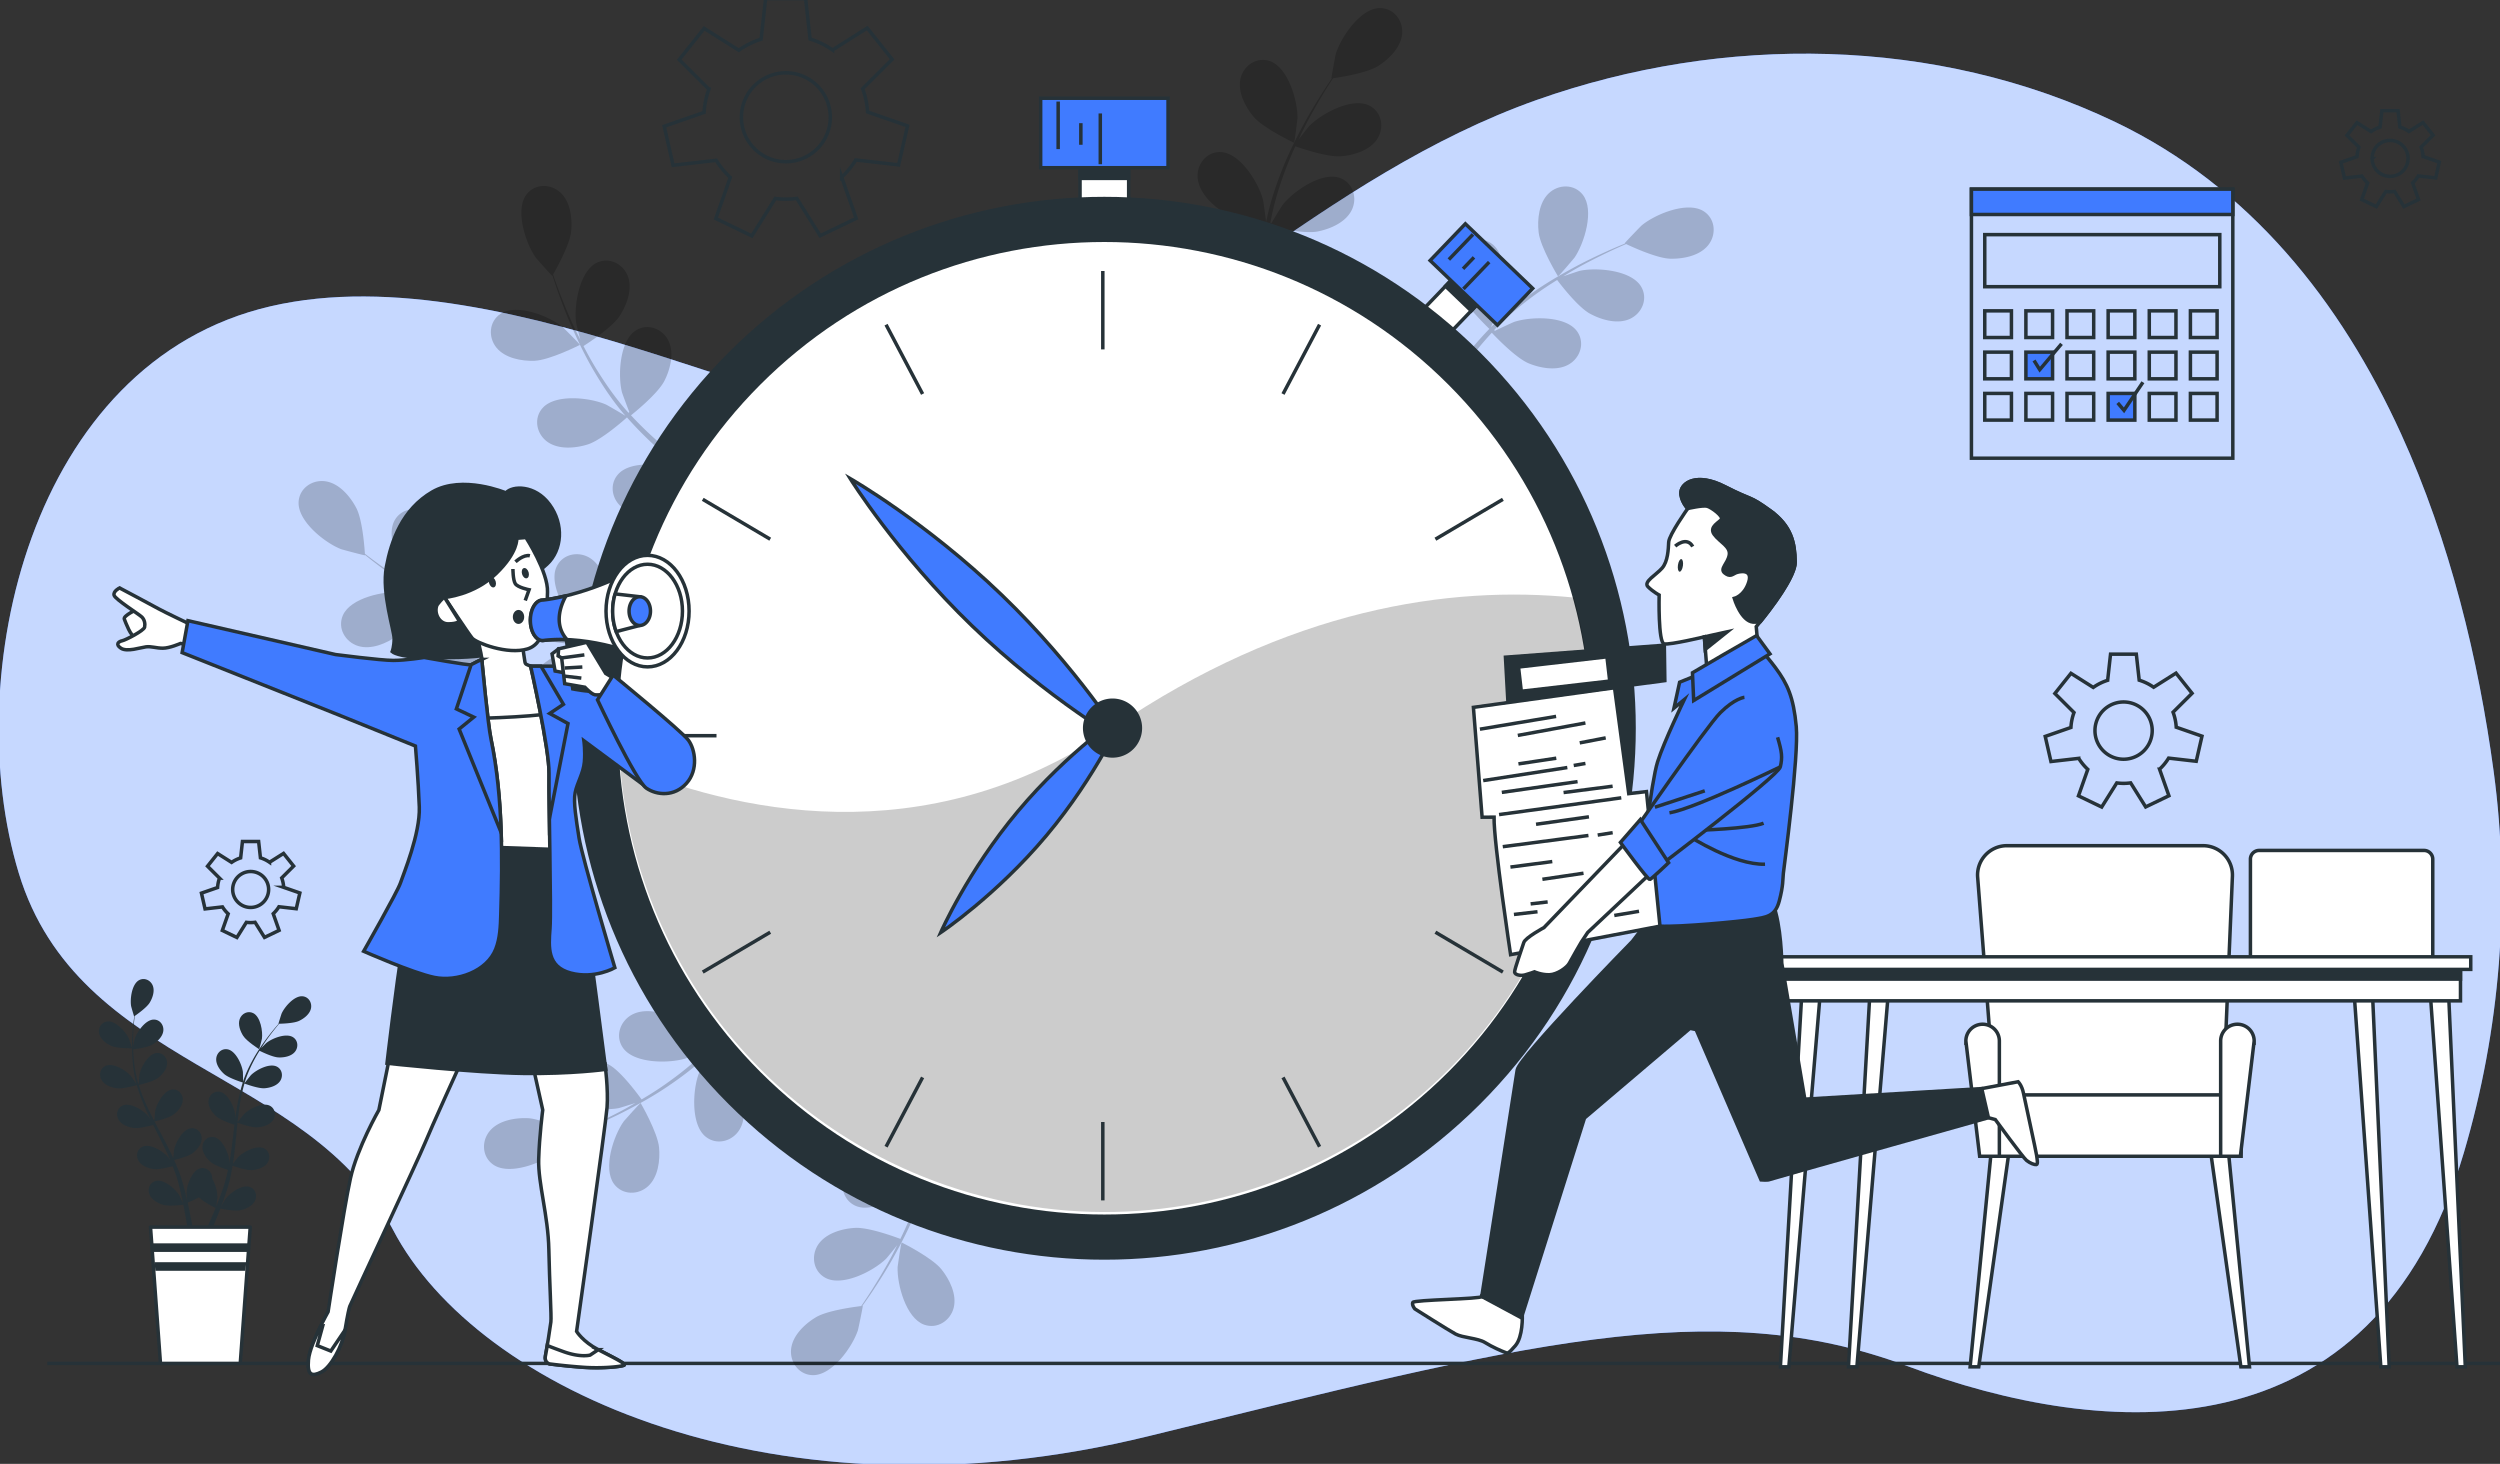 <svg xmlns="http://www.w3.org/2000/svg" fill="none" viewBox="0 0 678 397"><rect x="0" y="0" width="678" height="397" fill="#333333" stroke="none"/><g clip-path="url(#a)"><path fill="#407BFF" d="M651.141 117.593c-16.325-35.808-40.991-67.03-77.43-84.48C525.019 9.795 467.31 9.218 416.796 27.092c-28.813 10.195-54.364 27.329-79.195 44.791-22.071 15.52-47.251 39.226-74.543 44.239-36.944 6.785-124.221-48.238-189.679-33.059S-11.052 183.622 5.075 236.747s78.74 53.125 101.507 96.764 104.354 80.637 204.912 55.971c100.559-24.665 152.736-38.895 205.861-18.973s126.173 25.614 150.839-57.871c9.874-33.421 12.749-68.875 8.087-103.425-4.087-30.275-11.849-62.468-25.14-91.62"/><path fill="#fff" d="M651.141 117.593c-16.325-35.808-40.991-67.03-77.43-84.48C525.019 9.795 467.31 9.218 416.796 27.092c-28.813 10.195-54.364 27.329-79.195 44.791-22.071 15.52-47.251 39.226-74.543 44.239-36.944 6.785-124.221-48.238-189.679-33.059S-11.052 183.622 5.075 236.747s78.74 53.125 101.507 96.764 104.354 80.637 204.912 55.971c100.559-24.665 152.736-38.895 205.861-18.973s126.173 25.614 150.839-57.871c9.874-33.421 12.749-68.875 8.087-103.425-4.087-30.275-11.849-62.468-25.14-91.62" opacity=".7"/><path stroke="#263238" stroke-miterlimit="10" stroke-width=".949" d="M12.836 369.751H688.43M232.083 43.381l11.621 1.333 2.414-10.578-10.83-3.766a22.1 22.1 0 0 0-1.337-6.31l7.999-7.966-6.765-8.483-9.405 5.936a22.1 22.1 0 0 0-6.088-2.974L218.481-.379H207.63l-1.217 10.999a22.1 22.1 0 0 0-6.055 3.005l-9.39-5.926-6.765 8.483 8.044 8.012a22.2 22.2 0 0 0-1.295 6.288l-10.821 3.763 2.414 10.578 11.687-1.34a22.3 22.3 0 0 0 3.824 4.633l-3.928 11.154 9.776 4.708 6.353-10.156c.939.122 1.894.19 2.867.19 1.006 0 1.996-.072 2.967-.202l6.33 10.118 9.776-4.708-3.935-11.171a22.2 22.2 0 0 0 3.821-4.668Zm-31.007-11.58c0-6.655 5.395-12.05 12.049-12.05 6.655 0 12.05 5.395 12.05 12.05s-5.395 12.05-12.05 12.05c-6.654 0-12.049-5.395-12.049-12.05ZM588.132 205.6l7.487.859 1.556-6.815-6.979-2.426a14.3 14.3 0 0 0-.861-4.065l5.153-5.133-4.358-5.466-6.059 3.825a14.2 14.2 0 0 0-3.922-1.916l-.781-7.056h-6.99l-.784 7.087a14.2 14.2 0 0 0-3.901 1.936l-6.05-3.819-4.358 5.466 5.183 5.161a14.2 14.2 0 0 0-.834 4.052l-6.972 2.424 1.556 6.815 7.53-.863a14.4 14.4 0 0 0 2.463 2.985l-2.53 7.186 6.298 3.032 4.093-6.542c.605.078 1.221.123 1.847.123.649 0 1.285-.048 1.911-.131l4.079 6.519 6.298-3.033-2.535-7.197a14.4 14.4 0 0 0 2.46-3.008Zm-19.978-7.461a7.763 7.763 0 1 1 15.526 0 7.763 7.763 0 0 1-15.526 0Zm87.702-150.431 4.7.539.976-4.278-4.38-1.522a9 9 0 0 0-.541-2.551l3.235-3.222-2.736-3.43-3.803 2.4a9 9 0 0 0-2.462-1.202l-.49-4.43h-4.388l-.492 4.449a9 9 0 0 0-2.449 1.215l-3.797-2.396-2.736 3.43 3.253 3.24a9 9 0 0 0-.524 2.543l-4.376 1.522.976 4.277 4.726-.541a9 9 0 0 0 1.546 1.873l-1.588 4.51 3.953 1.904 2.569-4.107q.57.076 1.16.077c.407 0 .807-.03 1.2-.082l2.559 4.091 3.953-1.904-1.59-4.517a9 9 0 0 0 1.546-1.888Zm-12.54-4.684a4.874 4.874 0 1 1 9.747.001 4.874 4.874 0 0 1-9.747 0ZM75.643 245.91l4.7.539.976-4.277-4.38-1.523a9 9 0 0 0-.54-2.551l3.234-3.222-2.736-3.43-3.803 2.4a9 9 0 0 0-2.462-1.202l-.49-4.429h-4.388l-.492 4.448a9 9 0 0 0-2.449 1.215l-3.797-2.396-2.736 3.43 3.253 3.24a9 9 0 0 0-.524 2.543l-4.376 1.522.976 4.278 4.726-.542a9 9 0 0 0 1.547 1.874l-1.588 4.51 3.953 1.904 2.569-4.107q.57.075 1.159.077.61-.002 1.2-.083l2.56 4.092 3.953-1.904-1.591-4.518a9 9 0 0 0 1.546-1.888Zm-12.54-4.683a4.874 4.874 0 1 1 9.748 0 4.874 4.874 0 0 1-9.748 0Zm542.436-189.93h-70.887v72.971h70.887z"/><path fill="#407BFF" stroke="#263238" stroke-miterlimit="10" stroke-width=".949" d="M605.539 51.297h-70.887v6.873h70.887z"/><path stroke="#263238" stroke-miterlimit="10" stroke-width=".949" d="M545.501 84.302h-7.235v7.235h7.235zm11.156 0h-7.235v7.235h7.235zm11.153 0h-7.236v7.235h7.236zm11.156 0h-7.236v7.235h7.236zm11.154 0h-7.235v7.235h7.235zm11.155 0h-7.236v7.235h7.236zM545.501 95.5h-7.235v7.235h7.235z"/><path fill="#407BFF" stroke="#263238" stroke-miterlimit="10" stroke-width=".949" d="M556.657 95.5h-7.235v7.235h7.235z"/><path stroke="#263238" stroke-miterlimit="10" stroke-width=".949" d="M567.81 95.5h-7.236v7.235h7.236zm11.156 0h-7.236v7.235h7.236zm11.154 0h-7.235v7.235h7.235zm11.155 0h-7.236v7.235h7.236zm-55.774 11.197h-7.235v7.236h7.235zm11.156 0h-7.235v7.236h7.235zm11.153 0h-7.236v7.236h7.236z"/><path fill="#407BFF" stroke="#263238" stroke-miterlimit="10" stroke-width=".949" d="M578.966 106.697h-7.236v7.236h7.236z"/><path stroke="#263238" stroke-miterlimit="10" stroke-width=".949" d="M590.12 106.697h-7.235v7.236h7.235zm11.155 0h-7.236v7.236h7.236zm.732-43.067h-63.741v14.126h63.741zm-27.687 45.635 1.711 2.022 5.13-7.618m-29.536-5.909 1.554 2.488 5.908-6.995"/><path fill="#fff" stroke="#263238" stroke-miterlimit="10" stroke-width=".949" d="m534.299 370.688 6.358-64.942 4.961 1.088-8.982 63.854zm73.427 0-8.982-63.854 4.962-1.088 6.358 64.942z"/><path fill="#fff" stroke="#263238" stroke-miterlimit="10" stroke-width=".949" d="m602.243 313.584 3.19-75.939a7.96 7.96 0 0 0-7.952-8.293h-53.207c-4.639 0-8.295 3.951-7.935 8.576l5.889 75.656z"/><path fill="#fff" stroke="#263238" stroke-miterlimit="10" stroke-width=".949" d="M537.183 313.584h70.614V296.94h-70.614z"/><path fill="#fff" stroke="#263238" stroke-miterlimit="10" stroke-width=".949" d="M602.242 313.584h5.345l3.742-31.268a4.543 4.543 0 0 0-9.087 0zm-60.015 0h-5.345l-3.741-31.268a4.543 4.543 0 0 1 9.086 0zm68.087-53.578h49.45v-26.995a2.37 2.37 0 0 0-2.372-2.371h-44.706a2.37 2.37 0 0 0-2.372 2.371zM501.305 370.688l5.876-102.441h5.017l-8.609 102.441zm-18.461 0 5.875-102.441h5.027l-8.609 102.441zm162.837 0-7.322-102.441h5.007l4.583 102.441zm20.649 0-7.322-102.441h4.997l4.584 102.441z"/><path fill="#fff" stroke="#263238" stroke-miterlimit="10" stroke-width=".949" d="M482.289 271.427h184.994v-8.961H482.289z"/><path fill="#263238" stroke="#263238" stroke-miterlimit="10" stroke-width=".949" d="M482.289 265.54h184.994v-3.074H482.289z"/><path fill="#fff" stroke="#263238" stroke-miterlimit="10" stroke-width=".949" d="M479.508 262.901h190.556v-3.416H479.508z"/><g fill="#000" opacity=".2"><path d="M107.678 172.465c3.346-2.387 7.903-10.401 7.907-10.408.047-.083-6.194-1.399-6.597-1.438-4.669-.436-13.946 1.462-16.016 6.288-1.49 3.477.658 7.192 4.12 8.278 3.538 1.112 7.734-.686 10.586-2.72m49.619-78.941c.085-.043-4.394-4.584-4.709-4.838-3.653-2.94-12.438-6.474-16.827-3.59-3.161 2.077-3.419 6.36-1.13 9.177 2.338 2.878 6.831 3.694 10.33 3.57 4.109-.145 12.33-4.316 12.336-4.32"/><path d="M142.772 52.767c-3.164 4.192-.212 13.188 2.483 17.025.234.331 4.472 5.098 4.521 5.015l.056-.096a153 153 0 0 0 1.543 4.596c1.103 3.04 2.378 6.466 4.018 10.1 1.628 3.637 3.499 7.543 5.842 11.478 2.342 3.947 5.008 7.98 8.292 11.78.037.044.082.084.119.126-1.306-.813-5.033-2.964-5.338-3.097-4.299-1.871-13.705-2.96-17.176.98-2.5 2.839-1.619 7.038 1.333 9.151 3.014 2.157 7.562 1.758 10.906.715 3.77-1.175 10.155-6.882 10.663-7.338 3.16 3.591 6.696 7.017 10.464 10.29a198 198 0 0 0 6.634 5.488c-1.151-.667-2.186-1.254-2.339-1.32-4.299-1.871-13.706-2.96-17.177.98-2.5 2.838-1.618 7.038 1.333 9.151 3.014 2.157 7.563 1.758 10.906.715 3.392-1.058 8.934-5.813 10.383-7.091.873.679 1.736 1.368 2.612 2.044 4.197 3.247 8.401 6.469 12.426 9.755 1.42 1.158 2.774 2.35 4.135 3.538-1.024-.591-1.891-1.081-2.03-1.141-4.3-1.871-13.706-2.96-17.177.979-2.501 2.839-1.618 7.039 1.334 9.151 3.013 2.158 7.563 1.758 10.906.716 3.237-1.01 8.392-5.354 10.121-6.864 1.356 1.259 2.716 2.516 3.974 3.797.839.894 1.709 1.696 2.501 2.64l2.389 2.729c1.456 1.79 2.968 3.629 4.343 5.411.967 1.232 1.865 2.424 2.772 3.622-1.398-1.169-4.186-3.399-4.44-3.558-2.636-1.662-7.548-3.314-11.732-3.253a7.3 7.3 0 0 0-1.224-.632c-3.37-1.346-7.383.176-8.425 3.812-1.447 5.047 4.541 12.383 8.435 14.994.23.154 2.909 1.547 4.614 2.399-1.079-.349-2.122-.699-3.235-1.042-2.199-.696-4.414-1.326-6.795-2.013l-3.517-.881c-1.168-.32-2.443-.509-3.676-.773-2.869-.547-5.803-.963-8.77-1.317.604-1.927 2.655-8.8 2.25-12.295-.402-3.478-1.881-7.798-5.075-9.679-3.127-1.842-7.324-.947-8.905 2.49-2.195 4.77 2.613 12.928 6.067 16.099.215.198 2.948 2.195 4.472 3.262-1.786-.198-3.566-.406-5.377-.548-5.23-.412-10.535-.666-15.829-.942-1.621-.084-3.235-.187-4.852-.284.223-.683 2.835-8.8 2.383-12.714-.403-3.478-1.882-7.799-5.075-9.68-3.128-1.841-7.324-.946-8.905 2.491-2.194 4.77 2.614 12.929 6.067 16.1.261.239 4.198 3.107 5.235 3.787-3.56-.215-7.105-.462-10.59-.848-4.811-.526-9.501-1.307-13.989-2.4.105-.318 2.87-8.777 2.407-12.786-.401-3.479-1.881-7.799-5.074-9.679-3.127-1.843-7.325-.946-8.905 2.49-2.196 4.771 2.613 12.927 6.066 16.099.227.208 3.227 2.398 4.676 3.404l-.125.272c-4.794-1.23-9.283-3.024-13.403-4.911-2.387-1.088-4.609-2.261-6.745-3.452.678-1.522 3.693-8.516 3.674-12.17-.017-3.502-1.014-7.959-3.981-10.178-2.906-2.174-7.177-1.745-9.125 1.498-2.705 4.5 1.178 13.136 4.262 16.668.168.191 2.089 1.955 3.506 3.22-.955-.552-1.951-1.104-2.857-1.651-3.403-2.046-6.393-4.129-9.027-5.995a158 158 0 0 1-4.044-3.021c-.115-1.842-.674-9.254-2.344-12.43-1.629-3.099-4.567-6.596-8.223-7.198-3.581-.59-7.173 1.758-7.409 5.533-.326 5.241 7.099 11.117 11.464 12.83.377.148 6.542 1.785 6.537 1.689l-.007-.111c1.165.936 2.426 1.926 3.823 2.981 2.598 1.928 5.551 4.081 8.924 6.209 3.364 2.135 7.079 4.359 11.203 6.35 4.132 2 8.58 3.894 13.415 5.252.055.015.114.023.168.039-1.537.042-5.833.304-6.16.362-4.618.811-13.064 5.092-13.786 10.293-.52 3.747 2.533 6.763 6.16 6.898 3.704.135 7.278-2.707 9.491-5.42 2.496-3.061 4.674-11.343 4.845-12.003 4.617 1.252 9.457 2.16 14.404 2.809 2.829.375 5.689.665 8.561.919-1.328.078-2.515.16-2.68.188-4.618.812-13.064 5.094-13.786 10.293-.52 3.748 2.533 6.764 6.16 6.897 3.704.138 7.278-2.705 9.491-5.419 2.246-2.754 4.244-9.778 4.748-11.643 1.103.085 2.203.184 3.306.265 5.293.392 10.576.761 15.746 1.281 1.824.182 3.61.429 5.401.67-1.18.072-2.173.142-2.323.168-4.618.811-13.064 5.091-13.786 10.293-.52 3.747 2.533 6.763 6.16 6.896 3.704.137 7.278-2.705 9.491-5.419 2.143-2.628 4.046-9.094 4.656-11.308 1.825.301 3.654.599 5.409.974 1.193.283 2.361.471 3.543.822l3.499.959c2.201.69 4.477 1.388 6.608 2.117 1.485.494 2.892.994 4.31 1.492-1.812-.203-5.367-.524-5.667-.518-4.687.102-13.685 3.054-15.186 8.086-1.081 3.625 1.479 7.069 5.044 7.749 3.641.697 7.603-1.572 10.203-3.919 2.86-2.585 6.17-10.118 6.577-11.062a280 280 0 0 1 6.747 2.486 321 321 0 0 1 17.526 7.303l1.828-3.053-.281-.122a325 325 0 0 0-17.992-7.046 297 297 0 0 0-7.568-2.588c.106-.651.686-4.362.791-7.893 3.877-.812 10.337-4.971 11.167-5.513a284 284 0 0 1 4.256 5.795 320 320 0 0 1 10.589 15.759l2.007-3.351a324 324 0 0 0-10.085-14.245 283 283 0 0 0-4.884-6.334c.685-.741 6.244-6.832 7.449-10.5 1.092-3.327 1.558-7.87-.553-10.916-2.068-2.982-6.254-3.927-9.13-1.468-3.991 3.411-3.044 12.833-1.236 17.159.107.255 1.572 2.895 2.525 4.546-.707-.885-1.384-1.752-2.123-2.653-1.45-1.794-2.95-3.542-4.556-5.428l-2.448-2.676c-.798-.91-1.757-1.772-2.64-2.671-2.091-2.04-4.309-4.006-6.588-5.938 1.568-1.273 7.07-5.875 8.66-9.013 1.584-3.123 2.734-7.542 1.108-10.873-1.593-3.261-5.587-4.83-8.802-2.835-4.462 2.768-4.952 12.224-3.821 16.775.07.284 1.248 3.458 1.929 5.188-1.378-1.151-2.748-2.305-4.182-3.423-4.134-3.228-8.42-6.367-12.682-9.518-1.307-.963-2.596-1.941-3.891-2.914.563-.447 7.221-5.775 9.002-9.289 1.584-3.123 2.733-7.542 1.107-10.874-1.593-3.26-5.586-4.829-8.801-2.835-4.462 2.768-4.953 12.225-3.822 16.775.086.342 1.788 4.907 2.277 6.047-2.851-2.143-5.672-4.306-8.365-6.55-3.723-3.093-7.203-6.331-10.344-9.719.263-.208 7.237-5.738 9.062-9.337 1.584-3.124 2.733-7.543 1.107-10.873-1.592-3.262-5.587-4.83-8.802-2.836-4.462 2.768-4.952 12.224-3.821 16.774.074.299 1.367 3.777 2.021 5.417l-.255.158c-3.321-3.67-6.075-7.643-8.469-11.488-1.392-2.225-2.597-4.43-3.722-6.6 1.404-.897 7.778-5.067 9.778-8.124 1.918-2.931 3.545-7.197 2.295-10.686-1.225-3.417-5.023-5.414-8.437-3.785-4.739 2.26-6.264 11.607-5.641 16.253.034.254.663 2.784 1.148 4.62-.493-.987-1.019-1.997-1.473-2.953-1.71-3.583-3.055-6.97-4.222-9.98a155 155 0 0 1-1.706-4.75c.919-1.6 4.541-8.09 4.902-11.66.351-3.485-.17-8.02-2.888-10.541-2.66-2.473-6.952-2.494-9.23.524"/></g><g fill="#000" opacity=".2"><path d="M339.968 31.653c2.641 3.15 10.986 7.068 10.993 7.07.086.041.911-6.284.918-6.689.071-4.688-2.546-13.789-7.519-15.475-3.582-1.215-7.119 1.217-7.932 4.753-.83 3.613 1.289 7.657 3.54 10.34m82.575 43.307c.049.081 4.227-4.739 4.456-5.073 2.645-3.87 5.482-12.905 2.265-17.055-2.318-2.99-6.608-2.912-9.237-.41-2.686 2.554-3.149 7.097-2.753 10.576.465 4.086 5.265 11.956 5.269 11.962"/><path d="M462.04 57.295c-4.424-2.827-13.164.818-16.779 3.805-.312.259-4.734 4.856-4.646 4.898l.099.048a154 154 0 0 0-4.461 1.898c-2.945 1.338-6.261 2.877-9.757 4.794-3.497 1.907-7.244 4.077-10.985 6.72-3.753 2.644-7.565 5.616-11.098 9.187-.039.04-.076.087-.116.128.708-1.365 2.562-5.249 2.671-5.563 1.53-4.432 1.881-13.895-2.317-17.047-3.026-2.271-7.144-1.064-9.019 2.043-1.916 3.173-1.163 7.677.138 10.929 1.467 3.666 7.654 9.587 8.148 10.057-3.332 3.43-6.473 7.223-9.441 11.236-1.699 2.291-3.339 4.654-4.954 7.042.575-1.2 1.08-2.277 1.134-2.436 1.53-4.432 1.88-13.895-2.318-17.047-3.025-2.271-7.143-1.064-9.019 2.043-1.915 3.173-1.162 7.677.139 10.929 1.319 3.299 6.493 8.452 7.88 9.798-.61.923-1.228 1.837-1.834 2.762-2.91 4.438-5.794 8.881-8.756 13.15-1.042 1.505-2.126 2.949-3.203 4.398.509-1.067.929-1.97.979-2.113 1.53-4.432 1.881-13.895-2.319-17.048-3.024-2.272-7.142-1.064-9.019 2.045-1.915 3.172-1.162 7.676.139 10.927 1.259 3.149 5.991 7.948 7.633 9.555-1.149 1.45-2.297 2.905-3.475 4.259-.827.906-1.558 1.836-2.437 2.7l-2.534 2.595c-1.672 1.59-3.386 3.242-5.056 4.752-1.152 1.06-2.271 2.048-3.394 3.046 1.056-1.485 3.061-4.438 3.201-4.704 1.45-2.757 2.714-7.784 2.327-11.95a7.3 7.3 0 0 0 .534-1.27c1.079-3.464-.751-7.346-4.458-8.101-5.145-1.049-11.99 5.494-14.29 9.58-.135.241-1.315 3.021-2.03 4.787.263-1.102.531-2.168.787-3.307.522-2.246.978-4.503 1.477-6.93l.604-3.576c.228-1.19.316-2.475.483-3.724.321-2.904.507-5.862.629-8.846 1.968.452 8.98 1.96 12.433 1.283 3.436-.672 7.627-2.484 9.253-5.815 1.592-3.261.372-7.375-3.178-8.683-4.926-1.816-12.684 3.614-15.576 7.306-.18.229-1.958 3.111-2.904 4.713.059-1.795.126-3.586.127-5.403.002-5.246-.159-10.556-.296-15.854-.043-1.623-.065-3.24-.095-4.86.698.169 8.995 2.14 12.862 1.383 3.437-.673 7.628-2.484 9.254-5.815 1.592-3.262.371-7.376-3.178-8.684-4.927-1.816-12.685 3.615-15.576 7.304-.218.278-2.769 4.428-3.367 5.515-.064-3.566-.094-7.12.019-10.625.149-4.836.561-9.574 1.301-14.133.326.078 8.975 2.175 12.936 1.4 3.437-.672 7.628-2.483 9.253-5.815 1.592-3.261.372-7.375-3.178-8.684-4.928-1.815-12.685 3.616-15.576 7.305-.191.243-2.14 3.404-3.029 4.928l-.281-.103c.851-4.876 2.29-9.491 3.849-13.746.899-2.466 1.895-4.772 2.916-6.995 1.571.556 8.778 3.016 12.42 2.713 3.49-.292 7.855-1.632 9.836-4.764 1.94-3.067 1.18-7.29-2.205-8.98-4.698-2.345-13.005 2.2-16.285 5.55-.178.183-1.786 2.236-2.937 3.747.476-.995.948-2.032 1.423-2.977 1.773-3.551 3.616-6.695 5.272-9.466a152 152 0 0 1 2.697-4.268c1.826-.26 9.171-1.395 12.208-3.308 2.963-1.866 6.219-5.067 6.534-8.76.309-3.616-2.312-7.013-6.095-6.954-5.25.083-10.528 7.945-11.895 12.43-.118.388-1.269 6.662-1.174 6.65l.11-.016a155 155 0 0 0-2.674 4.045c-1.719 2.74-3.635 5.853-5.494 9.38-1.865 3.521-3.793 7.398-5.454 11.665-1.672 4.276-3.213 8.858-4.189 13.786-.011.055-.015.114-.026.17-.162-1.529-.758-5.791-.841-6.114-1.169-4.54-6.097-12.627-11.337-12.94-3.777-.225-6.545 3.053-6.395 6.68.153 3.704 3.266 7.045 6.144 9.04 3.247 2.25 11.674 3.774 12.344 3.893-.887 4.7-1.414 9.597-1.676 14.58-.153 2.849-.218 5.724-.248 8.607-.183-1.318-.355-2.496-.397-2.658-1.17-4.541-6.098-12.627-11.339-12.94-3.776-.225-6.544 3.053-6.395 6.68.153 3.704 3.266 7.044 6.145 9.039 2.921 2.023 10.079 3.468 11.979 3.825.001 1.106-.012 2.21-.007 3.316.023 5.307.067 10.603-.047 15.799-.04 1.831-.146 3.632-.246 5.435-.163-1.17-.311-2.155-.349-2.303-1.169-4.54-6.096-12.627-11.338-12.94-3.775-.226-6.545 3.054-6.395 6.681.154 3.703 3.266 7.044 6.145 9.038 2.787 1.931 9.382 3.324 11.637 3.758-.158 1.844-.313 3.69-.549 5.469-.189 1.212-.287 2.391-.544 3.597q-.343 1.799-.682 3.562c-.517 2.248-1.036 4.572-1.594 6.753-.377 1.519-.765 2.96-1.151 4.414.06-1.823.104-5.391.074-5.69-.467-4.665-4.113-13.405-9.247-14.508-3.698-.794-6.932 2.026-7.332 5.634-.41 3.684 2.161 7.457 4.703 9.865 2.801 2.651 10.569 5.361 11.543 5.694a284 284 0 0 1-1.952 6.921 319 319 0 0 1-5.912 18.042l3.187 1.584.099-.29a324 324 0 0 0 5.618-18.486 291 291 0 0 0 1.99-7.747c.657.055 4.402.343 7.932.172 1.111 3.803 5.762 9.918 6.367 10.702a282 282 0 0 1-5.445 4.696c-6 5.05-11.192 9.034-14.885 11.787l3.498 1.739a323 323 0 0 0 13.414-11.166 285 285 0 0 0 5.933-5.364c.792.625 7.299 5.692 11.05 6.606 3.403.829 7.967.94 10.839-1.403 2.811-2.295 3.426-6.541.751-9.216-3.712-3.712-13.032-2.032-17.204.107-.246.126-2.764 1.794-4.335 2.873.828-.774 1.639-1.516 2.48-2.325 1.676-1.585 3.301-3.217 5.055-4.965q1.226-1.31 2.477-2.65c.846-.866 1.629-1.889 2.457-2.84 1.87-2.243 3.657-4.608 5.404-7.031 1.392 1.463 6.409 6.589 9.662 7.93 3.236 1.334 7.732 2.136 10.925.255 3.127-1.843 4.379-5.947 2.14-8.996-3.108-4.232-12.574-3.983-17.022-2.5-.277.092-3.35 1.515-5.023 2.329 1.039-1.465 2.085-2.92 3.086-4.436 2.897-4.374 5.691-8.892 8.5-13.387.859-1.377 1.732-2.739 2.601-4.106.489.526 6.322 6.747 9.964 8.249 3.236 1.336 7.732 2.136 10.926.255 3.127-1.842 4.378-5.947 2.14-8.996-3.108-4.232-12.575-3.983-17.022-2.501-.335.112-4.753 2.165-5.851 2.743 1.915-3.009 3.85-5.991 5.877-8.851 2.793-3.952 5.75-7.676 8.883-11.071.227.246 6.285 6.766 10.016 8.305 3.237 1.334 7.732 2.136 10.926.254 3.127-1.842 4.378-5.946 2.14-8.996-3.108-4.233-12.574-3.983-17.022-2.5-.293.097-3.658 1.658-5.243 2.438-.097-.134-.079-.11-.177-.242 3.399-3.596 7.144-6.652 10.791-9.34 2.11-1.56 4.213-2.934 6.29-4.225 1.003 1.33 5.658 7.358 8.862 9.114 3.072 1.682 7.451 2.972 10.832 1.454 3.311-1.487 5.005-5.431 3.115-8.707-2.624-4.548-12.06-5.339-16.644-4.354-.249.054-2.724.878-4.517 1.505.947-.569 1.913-1.172 2.829-1.699 3.439-1.984 6.71-3.59 9.62-4.988a153 153 0 0 1 4.604-2.07c1.666.79 8.419 3.895 12.007 3.976 3.501.078 7.983-.796 10.284-3.702 2.251-2.85 1.938-7.13-1.25-9.166"/></g><g fill="#000" opacity=".2"><path d="M255.333 344.25c-2.571-3.209-10.827-7.31-10.834-7.313-.086-.042-1.05 6.263-1.066 6.668-.175 4.685 2.239 13.842 7.173 15.638 3.555 1.294 7.145-1.058 8.036-4.577.909-3.593-1.12-7.683-3.309-10.416m-81.597-45.126c-.047-.083-4.33 4.643-4.566 4.973-2.732 3.81-5.768 12.78-2.643 17.001 2.25 3.039 6.542 3.057 9.225.614 2.742-2.495 3.305-7.026 2.988-10.513-.375-4.095-5-12.07-5.004-12.075"/><path d="M133.857 315.907c4.361 2.923 13.179-.527 16.859-3.433.317-.251 4.84-4.75 4.753-4.793l-.099-.051a154 154 0 0 0 4.503-1.798c2.974-1.272 6.323-2.736 9.861-4.577 3.539-1.829 7.334-3.916 11.131-6.474 3.811-2.56 7.688-5.447 11.299-8.939.041-.039.079-.086.119-.125-.738 1.349-2.678 5.19-2.793 5.502-1.628 4.398-2.189 13.85 1.939 17.095 2.974 2.338 7.117 1.222 9.061-1.843 1.985-3.13 1.332-7.649.105-10.928-1.385-3.698-7.44-9.756-7.924-10.236 3.408-3.356 6.632-7.078 9.689-11.023a199 199 0 0 0 5.109-6.931c-.602 1.187-1.13 2.253-1.188 2.41-1.628 4.398-2.189 13.85 1.939 17.095 2.974 2.338 7.118 1.222 9.062-1.842 1.985-3.13 1.333-7.649.104-10.929-1.246-3.328-6.304-8.595-7.661-9.971.63-.909 1.269-1.81 1.895-2.722 3.007-4.372 5.989-8.749 9.045-12.952 1.075-1.482 2.19-2.901 3.3-4.326-.532 1.055-.973 1.948-1.025 2.091-1.628 4.397-2.189 13.85 1.939 17.095 2.973 2.339 7.117 1.223 9.061-1.843 1.985-3.13 1.332-7.649.105-10.929-1.189-3.175-5.815-8.079-7.42-9.722 1.181-1.424 2.36-2.852 3.569-4.18.846-.887 1.598-1.8 2.497-2.644l2.591-2.539c1.706-1.553 3.457-3.166 5.159-4.639 1.177-1.034 2.316-1.997 3.462-2.97-1.088 1.462-3.159 4.37-3.304 4.632-1.512 2.725-2.886 7.721-2.592 11.896q-.34.602-.562 1.257c-1.156 3.44.588 7.362 4.276 8.199 5.12 1.162 12.11-5.228 14.5-9.261.141-.238 1.381-2.991 2.136-4.741-.287 1.096-.579 2.157-.859 3.288-.573 2.234-1.078 4.481-1.63 6.896l-.683 3.562c-.255 1.184-.371 2.468-.566 3.713-.386 2.895-.638 5.848-.825 8.83-1.958-.496-8.935-2.158-12.402-1.56-3.45.596-7.68 2.315-9.38 5.609-1.664 3.225-.535 7.365 2.984 8.751 4.886 1.925 12.762-3.333 15.735-6.958.186-.226 2.026-3.067 3.007-4.648-.099 1.794-.206 3.582-.247 5.399-.118 5.244-.075 10.557-.056 15.857.008 1.624-.005 3.241-.011 4.861-.694-.184-8.946-2.339-12.828-1.669-3.451.596-7.681 2.315-9.381 5.609-1.664 3.225-.535 7.365 2.985 8.752 4.886 1.925 12.762-3.333 15.735-6.957.224-.274 2.867-4.366 3.488-5.439-.016 3.566-.064 7.121-.254 10.622-.256 4.832-.773 9.559-1.615 14.101-.323-.086-8.924-2.374-12.901-1.688-3.45.596-7.681 2.314-9.38 5.609-1.664 3.225-.535 7.365 2.984 8.752 4.886 1.925 12.762-3.332 15.735-6.957.195-.238 2.214-3.356 3.138-4.859l.278.11c-.959 4.856-2.5 9.438-4.153 13.657-.954 2.445-2 4.729-3.07 6.928-1.558-.591-8.709-3.209-12.356-2.987-3.496.213-7.89 1.456-9.941 4.544-2.007 3.023-1.34 7.263 2.007 9.026 4.644 2.45 13.05-1.911 16.403-5.187.182-.178 1.836-2.195 3.02-3.681-.498.985-.993 2.01-1.489 2.945-1.851 3.512-3.764 6.614-5.48 9.348a154 154 0 0 1-2.791 4.206c-1.832.219-9.201 1.191-12.279 3.036-3.003 1.8-6.33 4.928-6.728 8.613-.389 3.609 2.158 7.063 5.94 7.088 5.251.033 10.702-7.71 12.169-12.164.126-.385 1.416-6.632 1.32-6.622l-.11.013c.87-1.215 1.788-2.529 2.764-3.984 1.778-2.702 3.764-5.771 5.7-9.256 1.943-3.478 3.957-7.312 5.713-11.541 1.766-4.237 3.408-8.784 4.493-13.688.012-.056.018-.115.03-.17.127 1.533.629 5.807.705 6.131 1.068 4.565 5.815 12.759 11.048 13.189 3.77.309 6.611-2.908 6.542-6.537-.071-3.705-3.109-7.114-5.942-9.172-3.195-2.322-11.587-4.033-12.255-4.166.99-4.68 1.627-9.562 1.999-14.539.216-2.845.345-5.718.438-8.599.154 1.322.301 2.503.338 2.666 1.068 4.566 5.816 12.759 11.048 13.188 3.771.31 6.61-2.907 6.541-6.536-.07-3.707-3.109-7.115-5.943-9.174-2.875-2.088-9.999-3.691-11.89-4.089.024-1.106.061-2.21.081-3.316.094-5.306.167-10.601.398-15.792.081-1.83.227-3.629.366-5.43.138 1.175.263 2.162.298 2.31 1.068 4.565 5.814 12.759 11.048 13.189 3.77.309 6.611-2.908 6.541-6.537-.071-3.705-3.108-7.114-5.942-9.172-2.744-1.993-9.307-3.531-11.551-4.016.199-1.838.395-3.682.671-5.455.215-1.206.339-2.384.623-3.583l.761-3.546c.566-2.237 1.136-4.548 1.744-6.716.411-1.511.83-2.942 1.249-4.386-.102 1.82-.224 5.387-.2 5.687.363 4.674 3.814 13.492 8.922 14.71 3.68.877 6.974-1.872 7.455-5.47.492-3.674-1.995-7.504-4.483-9.968-2.741-2.711-10.448-5.594-11.413-5.948a281 281 0 0 1 2.106-6.876 321 321 0 0 1 6.31-17.907l-3.151-1.654-.106.288a325 325 0 0 0-6.028 18.358 298 298 0 0 0-2.161 7.701c-.656-.069-4.393-.441-7.926-.348-1.027-3.826-5.54-10.043-6.129-10.84a280 280 0 0 1 5.549-4.575 320 320 0 0 1 15.141-11.454l-3.457-1.816a323 323 0 0 0-13.658 10.865 286 286 0 0 0-6.051 5.232c-.778-.642-7.171-5.852-10.901-6.85-3.383-.904-7.944-1.117-10.867 1.162-2.862 2.231-3.571 6.464-.956 9.197 3.629 3.794 12.983 2.321 17.202.274.248-.121 2.802-1.732 4.397-2.775-.844.755-1.672 1.479-2.531 2.268-1.71 1.547-3.371 3.143-5.164 4.852l-2.535 2.594c-.865.847-1.671 1.853-2.519 2.785-1.919 2.202-3.759 4.526-5.559 6.91-1.359-1.494-6.262-6.73-9.483-8.142-3.207-1.406-7.684-2.307-10.918-.497-3.167 1.772-4.51 5.848-2.338 8.947 3.013 4.3 12.483 4.26 16.962 2.877.279-.086 3.382-1.44 5.073-2.217-1.071 1.441-2.148 2.873-3.184 4.367-2.992 4.308-5.887 8.763-8.794 13.195-.89 1.358-1.793 2.7-2.692 4.047-.477-.536-6.17-6.886-9.778-8.468-3.207-1.407-7.684-2.307-10.919-.497-3.166 1.772-4.509 5.848-2.338 8.946 3.013 4.3 12.482 4.261 16.962 2.877.338-.104 4.799-2.06 5.91-2.612-1.981 2.966-3.981 5.904-6.071 8.72-2.879 3.889-5.919 7.546-9.125 10.87-.222-.251-6.134-6.904-9.83-8.524-3.207-1.407-7.683-2.308-10.918-.498-3.167 1.773-4.509 5.849-2.338 8.946 3.013 4.301 12.482 4.261 16.962 2.878.294-.09 3.694-1.577 5.295-2.321l.172.246c-3.478 3.52-7.29 6.492-10.996 9.098-2.144 1.514-4.277 2.84-6.383 4.085-.974-1.352-5.493-7.482-8.657-9.309-3.034-1.75-7.384-3.137-10.797-1.693-3.343 1.413-5.125 5.318-3.307 8.636 2.523 4.605 11.939 5.605 16.544 4.722.25-.048 2.742-.818 4.549-1.404-.959.547-1.937 1.129-2.866 1.636-3.483 1.907-6.789 3.439-9.728 4.773a154 154 0 0 1-4.648 1.969c-1.648-.828-8.331-4.082-11.916-4.242-3.498-.155-7.998.619-10.363 3.473-2.317 2.788-2.099 7.075 1.042 9.181"/></g><path fill="#263238" d="M30.244 283.67c1.618.707 5.577.618 5.581.618.04-.001-.851-2.592-.926-2.749-.868-1.816-3.615-4.817-5.85-4.515-1.61.217-2.506 1.829-2.142 3.345.37 1.549 1.959 2.699 3.337 3.301"/><path fill="#263238" d="M31.61 295.138c1.68.244 5.212-.78 5.493-.863.558 1.978 1.291 3.963 2.143 5.929a85 85 0 0 0 1.55 3.359 27 27 0 0 0-.66-.946c-1.319-1.524-4.76-3.691-6.836-2.81-1.496.635-1.933 2.426-1.183 3.792.767 1.395 2.603 2.085 4.092 2.302 1.51.22 4.54-.593 5.339-.819.211.426.418.853.632 1.277 1.022 2.038 2.053 4.066 3.001 6.087.335.712.639 1.425.945 2.138a23 23 0 0 0-.575-.819c-1.318-1.523-4.76-3.692-6.835-2.81-1.495.634-1.933 2.425-1.183 3.792.767 1.395 2.603 2.085 4.092 2.302 1.44.211 4.244-.515 5.194-.779.292.739.586 1.479.835 2.209.16.501.348.974.478 1.487l.419 1.501c.231.964.476 1.956.677 2.902.145.656.271 1.285.401 1.918-.324-.712-.99-2.094-1.06-2.203-1.07-1.705-4.144-4.369-6.33-3.812-1.574.401-2.278 2.105-1.743 3.568.546 1.496 2.257 2.456 3.695 2.896 1.584.484 5.09.042 5.529-.016.21 1.047.404 2.069.573 3.035.375 2.133.66 4.045.875 5.663h1.48a137 137 0 0 0-1.042-5.908 121 121 0 0 0-.716-3.361c.264-.104 1.76-.709 3.084-1.45 1.155 1.25 4.113 2.713 4.496 2.899a118 118 0 0 1-1.196 2.848 136 136 0 0 1-2.28 4.972h1.598c.589-1.309 1.238-2.8 1.913-4.452a125 125 0 0 0 1.257-3.198c.424.089 3.895.794 5.514.429 1.467-.332 3.244-1.162 3.9-2.613.644-1.42.068-3.171-1.472-3.688-2.138-.718-5.402 1.709-6.598 3.33-.07.096-.72 1.219-1.118 1.934.17-.456.34-.897.51-1.368.34-.93.654-1.868.995-2.877l.446-1.492c.16-.495.266-1.039.403-1.562.29-1.221.525-2.472.735-3.738.815.297 3.725 1.309 5.233 1.203 1.5-.105 3.383-.657 4.252-1.991.85-1.307.547-3.125-.897-3.87-2.004-1.034-5.599.872-7.026 2.293-.089.088-.999 1.223-1.486 1.856.12-.762.243-1.522.338-2.297.278-2.236.489-4.509.71-6.775.067-.694.142-1.385.215-2.076.29.109 3.722 1.387 5.41 1.268 1.501-.105 3.384-.656 4.253-1.991.85-1.306.547-3.125-.898-3.87-2.004-1.034-5.598.872-7.026 2.293-.107.107-1.414 1.742-1.726 2.174.16-1.524.335-3.041.568-4.529a47 47 0 0 1 1.3-5.957c.134.051 3.71 1.401 5.44 1.28 1.501-.106 3.383-.657 4.252-1.991.851-1.307.547-3.125-.896-3.87-2.005-1.034-5.598.872-7.026 2.293-.112.112-1.517 1.871-1.749 2.207.034-.113.055-.234.09-.346.62-2.026 1.474-3.911 2.36-5.636a40 40 0 0 1 1.612-2.828c.64.32 3.583 1.749 5.15 1.811 1.504.06 3.436-.281 4.445-1.512.99-1.205.887-3.046-.465-3.945-1.88-1.247-5.66.253-7.236 1.508-.085.068-.88.858-1.45 1.443.256-.4.512-.817.763-1.195.943-1.421 1.896-2.663 2.747-3.758a68 68 0 0 1 1.374-1.677c.793-.014 3.984-.111 5.38-.766 1.36-.639 2.918-1.832 3.248-3.39.322-1.525-.617-3.112-2.233-3.286-2.242-.242-4.907 2.832-5.727 4.671-.07.16-.892 2.773-.85 2.773l.047-.001a66 66 0 0 0-1.354 1.584c-.878 1.077-1.858 2.303-2.837 3.709-.98 1.402-2.007 2.954-2.941 4.685-.939 1.735-1.837 3.607-2.513 5.656l-.02.072c.011-.662-.017-2.51-.036-2.651-.26-1.997-1.933-5.705-4.152-6.115-1.597-.295-2.951.957-3.078 2.51-.13 1.587 1.02 3.175 2.143 4.178 1.265 1.13 4.777 2.225 5.057 2.311-.626 1.957-1.109 4.016-1.483 6.126a85 85 0 0 0-.56 3.657 29 29 0 0 0-.029-1.154c-.259-1.998-1.932-5.704-4.151-6.115-1.598-.295-2.951.957-3.078 2.51-.13 1.587 1.02 3.175 2.142 4.177 1.138 1.017 4.114 2.01 4.904 2.263-.058.471-.121.942-.177 1.413-.27 2.264-.53 4.523-.854 6.732-.113.779-.253 1.541-.392 2.304a23 23 0 0 0-.027-1c-.26-1.998-1.933-5.704-4.15-6.115-1.6-.295-2.952.956-3.08 2.511-.13 1.587 1.02 3.176 2.143 4.177 1.086.971 3.825 1.913 4.763 2.216-.164.778-.328 1.557-.523 2.303-.144.506-.248 1.003-.42 1.504l-.479 1.483c-.338.932-.683 1.895-1.036 2.795-.24.628-.483 1.222-.724 1.82.122-.773.33-2.293.332-2.422.032-1.337-.444-3.512-1.39-5.042a3 3 0 0 0-.036-.59c-.248-1.538-1.694-2.683-3.264-2.264-2.18.58-3.562 4.405-3.665 6.417-.006.118.072 1.413.134 2.229-.11-.474-.21-.935-.33-1.422-.228-.964-.485-1.919-.757-2.949l-.452-1.491c-.139-.501-.351-1.012-.526-1.524a54 54 0 0 0-1.45-3.524c.845-.202 3.83-.963 5.028-1.883 1.194-.915 2.46-2.414 2.448-4.006-.011-1.56-1.268-2.909-2.883-2.733-2.243.244-4.188 3.815-4.595 5.788-.026.123-.159 1.571-.217 2.368-.32-.702-.636-1.404-.983-2.103-1.002-2.018-2.079-4.03-3.145-6.042-.328-.615-.645-1.234-.966-1.851.3-.069 3.87-.896 5.212-1.926 1.193-.916 2.459-2.414 2.448-4.007-.012-1.558-1.268-2.908-2.883-2.732-2.243.244-4.189 3.816-4.596 5.788a60 60 0 0 0-.24 2.764 92 92 0 0 1-2.025-4.09 47 47 0 0 1-2.202-5.686c.14-.032 3.868-.879 5.243-1.934 1.194-.915 2.46-2.414 2.448-4.006-.01-1.559-1.268-2.908-2.883-2.732-2.243.244-4.189 3.815-4.596 5.788-.032.154-.233 2.397-.24 2.806-.036-.113-.084-.226-.117-.339-.6-2.032-.929-4.075-1.141-6.003a40 40 0 0 1-.216-3.247c.71-.088 3.953-.518 5.296-1.331 1.287-.779 2.709-2.13 2.873-3.713.16-1.552-.94-3.031-2.565-3.033-2.256-.004-4.582 3.332-5.203 5.249-.035.104-.26 1.201-.414 2.002-.008-.473-.024-.963-.022-1.417.003-1.706.111-3.267.217-4.649.068-.786.144-1.496.222-2.158.653-.448 3.262-2.29 4.064-3.607.783-1.284 1.423-3.138.839-4.619-.572-1.45-2.23-2.256-3.674-1.51-2.004 1.036-2.531 5.07-2.2 7.056.03.172.785 2.805.82 2.783 0 0 .032-.022.038-.028a68 68 0 0 0-.255 2.067c-.137 1.383-.28 2.947-.32 4.659-.044 1.711-.044 3.572.132 5.531.175 1.964.459 4.021 1.025 6.103l.023.07c-.355-.558-1.4-2.082-1.493-2.191-1.318-1.524-4.76-3.692-6.836-2.81-1.495.635-1.934 2.425-1.183 3.792.776 1.4 2.612 2.089 4.1 2.307"/><path fill="#263238" d="M70.287 284.541c.035.022.72-2.632.745-2.803.277-1.994-.359-6.013-2.39-6.994-1.463-.707-3.098.143-3.631 1.609-.545 1.496.146 3.332.962 4.595.96 1.482 4.311 3.591 4.314 3.593"/><path fill="#fff" stroke="#263238" stroke-linecap="round" stroke-linejoin="round" stroke-miterlimit="10" stroke-width=".949" d="M65.158 369.751H43.52l-2.704-36.964h27.049z"/><path fill="#263238" d="m41.313 337.189.261 2.329H67.11l.262-2.329zm25.218 7.452.262-2.329H41.89l.261 2.329z"/><path fill="#fff" stroke="#263238" stroke-miterlimit="10" stroke-width=".949" d="M306.095 36.69h-13.193v26.386h13.193z"/><path fill="#263238" stroke="#263238" stroke-miterlimit="10" stroke-width=".949" d="M306.095 36.69h-13.193v11.688h13.193z"/><path fill="#407BFF" stroke="#263238" stroke-miterlimit="10" stroke-width=".949" d="M316.777 26.637h-34.554v18.848h34.554z"/><path stroke="#263238" stroke-miterlimit="10" stroke-width=".949" d="M286.975 27.544v12.893m6.152-7.033v5.86m5.275 5.274V30.767"/><path fill="#fff" stroke="#263238" stroke-miterlimit="10" stroke-width=".949" d="m404.919 78.111-6.972-6.69-13.379 13.942 6.971 6.69z"/><path fill="#263238" stroke="#263238" stroke-miterlimit="10" stroke-width=".949" d="m404.919 78.11-6.972-6.69-5.927 6.176 6.972 6.69z"/><path fill="#407BFF" stroke="#263238" stroke-miterlimit="10" stroke-width=".949" d="m415.662 78.214-18.258-17.52-9.556 9.957 18.257 17.521z"/><path stroke="#263238" stroke-miterlimit="10" stroke-width=".949" d="m399.463 63.58-6.537 6.813m6.817-.596-2.972 3.096m.112 5.462 6.983-7.278"/><path fill="#263238" stroke="#263238" stroke-miterlimit="10" stroke-width=".949" d="M401.076 299.082c56.1-56.1 56.1-147.055 0-203.154-56.099-56.1-147.054-56.1-203.153 0-56.1 56.099-56.1 147.054 0 203.154 56.099 56.099 147.054 56.099 203.153 0Z"/><path fill="#fff" d="M392.748 290.752c51.5-51.499 51.5-134.995 0-186.495s-134.995-51.499-186.495 0-51.499 134.996 0 186.495c51.5 51.5 134.996 51.5 186.495 0"/><path fill="#000" d="M424.362 239.584c8.919-26.002 9.24-52.873 2.483-77.526-33.448-3.35-77.351 2.81-125.162 35.446-51.106 34.885-103.389 22.407-133.562 9.52 3.979 50.833 37.415 96.916 88.715 114.512 68.892 23.63 143.895-13.06 167.526-81.952" opacity=".2"/><path fill="#407BFF" stroke="#263238" stroke-miterlimit="10" stroke-width=".949" d="M283.845 226.531c-13.719 16.372-28.732 26.383-28.732 26.383s7.23-16.533 20.949-32.905c13.718-16.372 28.731-26.384 28.731-26.384s-7.23 16.534-20.948 32.906Z"/><path fill="#407BFF" stroke="#263238" stroke-miterlimit="10" stroke-width=".949" d="M263.664 169.777c-20.505-19.778-33.094-39.993-33.094-39.993s20.656 11.853 41.159 31.63c20.505 19.779 33.093 39.993 33.093 39.993s-20.654-11.851-41.158-31.63Z"/><path fill="#263238" stroke="#263238" stroke-miterlimit="10" stroke-width=".949" d="M307.011 202.842a7.549 7.549 0 1 0-10.677-10.674 7.549 7.549 0 0 0 10.677 10.674Z"/><path stroke="#263238" stroke-miterlimit="10" stroke-width=".949" d="M299.082 73.501v21.257m0 209.531v21.257m126.02-126.023h-21.256m-209.531 0h-21.256m234.524-64.103-18.302 10.813M208.884 252.814l-18.302 10.813M357.869 88.053l-9.916 18.802M250.21 292.192l-9.915 18.802M190.582 135.42l18.302 10.813m180.397 106.581 18.302 10.813M240.295 88.053l9.915 18.802m97.743 185.337 9.916 18.802"/><path fill="#fff" stroke="#263238" stroke-miterlimit="10" stroke-width=".949" d="M401.852 351.604c.083.711-18.444.87-18.717 1.621-.273.752.561 1.736.561 1.736s9.13 5.787 11.051 6.826 6.068 1.1 8.009 2.316 4.593 2.35 5.344 2.624c.751.273.793.629 2.857-1.77s1.96-7.968 1.857-8.857-10.962-4.496-10.962-4.496Z"/><path fill="#263238" stroke="#263238" stroke-miterlimit="10" stroke-width=".949" d="m447.592 248.946-4.852 6.322s-30.774 31.438-31.272 34.916-9.616 61.419-9.616 61.419l10.75 5.78 17.113-54.184 28.618-24.32 1.66.348 17.605 40.763s1.817.15 2.33-.089c.512-.239 59.336-16.781 59.336-16.781l-1.812-7.893-47.981 2.867-6.256-36.879s-.103-10.25-2.4-16.106z"/><path fill="#407BFF" stroke="#263238" stroke-miterlimit="10" stroke-width=".949" d="m460.501 183.001-4.989 2.017-1.53 7.019 2.795-2.304s-5.52 11.44-7.234 16.859-4.364 27.69-4.63 34.742.022 9.54 5.276 9.833c5.255.293 21.642-1.239 25.175-1.827s6.041-.697 7.168-4.969c1.127-4.271.942-5.871 1.113-7.511s4.247-31.817 3.502-39.833-2.42-11.604-5.619-15.915c-3.199-4.312-4.726-5.343-4.726-5.343z"/><path fill="#fff" stroke="#263238" stroke-miterlimit="10" stroke-width=".949" d="M457.713 137.915s-5.063 7.125-5.163 9.099c-.099 1.973-.211 5.256-1.799 7.075s-5.132 3.7-3.834 5.021c1.297 1.322 3.041 2.265 3.041 2.265s-.302 12.952 1.367 13.25 10.898-1.913 10.898-1.913l.684 8.751 13.895-5.693-.51-5.828s10.655-12.513 10.562-17.571c-.094-5.058-.957-9.7-6.841-13.926-5.884-4.225-4.37-2.438-12.189-6.44-7.82-4.003-11.717-.937-11.941 1.379s1.83 4.531 1.83 4.531Z"/><path fill="#263238" stroke="#263238" stroke-miterlimit="10" stroke-width=".949" d="M480.01 138.446c-5.883-4.225-4.369-2.439-12.189-6.44-7.82-4.003-11.717-.937-11.941 1.379-.223 2.315 1.831 4.53 1.831 4.53s4.139-.969 5.325-.615 4.226 2.619 3.835 3.482c-.39.862-3.525 2.042-1.973 4.152s4.463 3.246 4.079 5.579c-.385 2.334-2.675 3.743-1.235 4.885s2.012.422 2.942-.012c.931-.435 4.766-1.205 3.562 2.532-1.203 3.736-3.909 4.376-3.909 4.376s1.856 6.162 5.158 6.435c.542.044 1.206-.024 1.928-.16 2.739-3.385 9.502-12.16 9.427-16.195-.093-5.061-.956-9.702-6.84-13.928Z"/><path fill="#263238" d="M456.411 153.43c-.133.943-.544 1.665-.917 1.612-.374-.053-.57-.86-.437-1.803s.544-1.665.918-1.613c.373.052.569.86.436 1.804"/><path stroke="#263238" stroke-miterlimit="10" stroke-width=".949" d="M454.312 148.118s3.109-2.812 4.754.105"/><path fill="#263238" stroke="#263238" stroke-miterlimit="10" stroke-width=".949" d="m462.221 172.712 6.218-1.373-5.989 4.781z"/><path fill="#407BFF" stroke="#263238" stroke-miterlimit="10" stroke-width=".949" d="M476.373 172.346c-.512.239-17.377 10.109-17.377 10.109l.329 7.524 20.684-12.652z"/><path fill="#fff" stroke="#263238" stroke-miterlimit="10" stroke-width=".949" d="m399.588 191.836 38.274-5.321 3.857 28.721 4.798-.554 3.673 36.484-40.516 7.74s-4.574-30.258-4.487-37.29l-3.239.014z"/><path fill="#263238" stroke="#263238" stroke-miterlimit="10" stroke-width=".949" d="m408.941 190.216 42.559-5.636-.134-9.6-43.089 3.25z"/><path fill="#fff" stroke="#263238" stroke-miterlimit="10" stroke-width=".949" d="m435.804 178.126-23.986 2.77.759 6.574 23.987-2.77z"/><path stroke="#263238" stroke-miterlimit="10" stroke-width=".949" d="M446.652 180.009a2.057 2.057 0 1 1-4.087.471 2.057 2.057 0 0 1 4.087-.471Zm-45.3 17.745 20.663-3.466m-10.384 5.159 18.334-3.377m5.506 4.044-7.045 1.355m-26.184 10.226 22.817-3.536m-13.258-.989 10.263-1.546m4.729 1.974 3.177-.546m-22.679 7.84 20.548-2.913m9.505 1.242-13.305 1.717m-17.492 5.981 33.143-4.547m-23.118 7.17 14.351-2.017m-23.37 8.1 23.234-3.043m2.506-.11 4.066-.65m-27.73 9.325 11.351-1.491m-2.683 4.811 11.152-1.649m15.056 10.325-6.71 1.134M410.576 248l6.396-.739m-1.867-2.125 4.62-.533"/><path fill="#fff" stroke="#263238" stroke-miterlimit="10" stroke-width=".949" d="m440.748 228.672-22.022 22.888s-5.084 2.747-5.473 4.052c-.389 1.306-2.575 7.319-2.493 8.03s1.565 1.079 2.788.758c1.223-.322 2.603-.841 2.603-.841s1.901.861 4.053.792 4.811-1.996 5.398-3.143c.587-1.148 3.293-5.782 3.293-5.782l1.687-2.535 17.862-16.827z"/><path stroke="#263238" stroke-miterlimit="10" stroke-width=".949" d="M459.969 225.191s14.534-.418 18.32-1.936m-20.109 3.583s12.062 7.789 20.495 7.535"/><path fill="#407BFF" d="M473.087 189.109s-2.665.307-6.539 4.176c-3.875 3.868-24.386 33.604-24.386 33.604l6.281 9.176s33.783-25.507 34.384-28.097.437-4.011-.746-8.015"/><path stroke="#263238" stroke-miterlimit="10" stroke-width=".949" d="M473.087 189.109s-2.665.307-6.539 4.176c-3.875 3.868-24.386 33.604-24.386 33.604l6.281 9.176s33.783-25.507 34.384-28.097.437-4.011-.746-8.015"/><path stroke="#263238" stroke-miterlimit="10" stroke-width=".949" d="M482.826 207.969s-23.178 11.318-30.066 12.474m9.575-5.967-13.53 4.444"/><path fill="#407BFF" stroke="#263238" stroke-miterlimit="10" stroke-width=".949" d="M439.463 228.459s7.491 10.298 8.003 10.059 5.056-4.545 5.056-4.545l-7.655-11.719z"/><path fill="#fff" stroke="#263238" stroke-miterlimit="10" stroke-width=".949" d="m537.453 295.228 9.867-1.86s1.011.964 1.436 3.075c.424 2.112 3.466 15.983 3.568 16.872.103.888.465 2.467-.068 2.528-.533.062-1.66-.348-2.651-1.133-.992-.786-8.482-11.084-8.482-11.084l-1.859-.505z"/><path fill="#263238" stroke="#263238" stroke-miterlimit="10" stroke-width=".949" d="M137.213 133.672s-11.814-4.988-19.953-.263-11.158 13.258-12.471 20.347c-1.313 7.088 2.1 17.196 2.1 19.428s-.524 3.544-.524 3.544 1.574 1.444 8.664 1.576c7.088.13 12.996 0 16.933-.657 3.938-.656 9.715-2.625 9.715-2.625l-4.988-14.046s7.614-4.201 11.683-8.008 4.594-10.764.656-16.146-10.108-5.119-11.815-3.15Z"/><path fill="#fff" stroke="#263238" stroke-miterlimit="10" stroke-width=".949" d="M129.206 172.003s1.444 5.382 1.444 6.826.131 1.97-.131 2.888c-.263.919-.394 1.181-5.12.919-4.725-.263-3.938 8.401-3.938 8.401l.525 41.219s9.321 3.151 19.166 2.757 12.602-2.757 12.602-2.757l-.787-29.142-4.595-22.054s-3.281.131-4.463-.393c-1.181-.526-1.444-.394-1.575-1.313-.131-.92-.657-4.332-.657-4.332z"/><path stroke="#263238" stroke-miterlimit="10" stroke-width=".949" d="m152.967 203.114-2.043-9.802c-8.465 1.328-22.769 1.6-29.412 1.652l.475 37.292s9.32 3.151 19.166 2.757 12.602-2.757 12.602-2.757z"/><path fill="#fff" stroke="#263238" stroke-miterlimit="10" stroke-width=".949" d="m105.691 286.522-2.938 14.507s-5.876 10.283-7.713 18.546-6.06 36.175-6.06 36.175-4.957 8.814-5.325 13.037c-.367 4.224.919 4.591 3.49 3.305 2.57-1.285 5.693-6.977 6.427-11.385s1.101-5.876 1.285-6.427 18.914-40.582 20.383-44.254c1.47-3.672 9.916-22.219 9.916-22.219z"/><path fill="#fff" stroke="#263238" stroke-miterlimit="10" stroke-width=".949" d="m86.044 364.931 1.47-5.325-.57.063c-1.414 2.897-3.08 6.737-3.287 9.118-.367 4.224.919 4.591 3.49 3.306 2.57-1.286 5.692-6.978 6.427-11.385l-3.856 5.693zm78.04-76.389s.918 6.977.551 11.752c-.367 4.774-8.263 60.781-8.263 60.781s1.653 2.755 5.876 4.957c4.224 2.204 7.713 3.857 6.978 4.224s-5.876.918-11.018.551-9.181-.918-9.181-.918-1.469-.367-1.102-2.204 1.286-7.713 1.47-9.181c.184-1.469-.367-10.467-.551-19.649-.184-9.181-2.938-17.995-2.755-24.422.184-6.428 1.101-13.405 1.101-13.405l-2.571-11.569z"/><path fill="#fff" stroke="#263238" stroke-miterlimit="10" stroke-width=".949" d="m162.249 366.034-2.204 1.469s-2.571.734-7.161-.918a186 186 0 0 1-4.471-1.671 100 100 0 0 1-.487 2.773c-.367 1.837 1.102 2.204 1.102 2.204s4.039.551 9.181.918 10.283-.184 11.018-.551c.734-.369-2.754-2.022-6.978-4.224Z"/><path fill="#263238" stroke="#263238" stroke-miterlimit="10" stroke-width=".949" d="M118.727 231.066s-7.896 16.159-9.548 25.708-4.224 31.583-4.224 31.583 23.688 2.571 36.91 2.754c13.221.184 22.403-1.101 22.403-1.101s-4.591-35.624-5.876-44.071-3.857-15.426-3.857-15.426l-36.358-1.285z"/><path fill="#fff" stroke="#263238" stroke-miterlimit="10" stroke-width=".949" d="M140.148 145.982s.416 3.75-5.626 9.584-13.96 6.46-13.96 6.46 6.46 9.793 7.502 11.043 9.584 4.584 15.002 2.917 5.209-10.001 5.417-15.419c.208-5.416-5.835-14.793-5.835-14.793z"/><path stroke="#263238" stroke-miterlimit="10" stroke-width=".949" d="M139.107 154.317s0 2.917.626 3.958c.625 1.042 3.75 1.667 3.75 1.667l-1.042 2.917"/><path fill="#fff" stroke="#263238" stroke-miterlimit="10" stroke-width=".949" d="M120.564 162.026c-.22-.283-1.999 1.903-2.093 2.151-.808 2.131.622 5.014 3.053 5.014 2.708 0 3.033-.783 3.033-.783z"/><path fill="#263238" d="M140.621 169.214c.851 0 1.54-.851 1.54-1.9 0-1.05-.689-1.901-1.54-1.901s-1.541.851-1.541 1.901c0 1.049.69 1.9 1.541 1.9m2.734-14.031c.228.761.018 1.496-.471 1.643-.488.147-1.071-.35-1.299-1.111-.229-.761-.019-1.496.47-1.643s1.071.35 1.3 1.111m-8.936 2.464c.229.761.018 1.496-.47 1.643-.489.148-1.071-.35-1.3-1.11s-.018-1.496.471-1.644c.488-.147 1.07.351 1.299 1.111"/><path stroke="#263238" stroke-miterlimit="10" stroke-width=".949" d="M139.801 152.367s2.157-2.055 3.904-1.643"/><path fill="#fff" stroke="#263238" stroke-miterlimit="10" stroke-width=".949" d="M37.381 165.143s-4.039 1.836-3.672 2.754 1.837 4.958 2.938 4.774c1.102-.183 3.857-1.836 4.775-3.122.917-1.285-4.04-4.406-4.04-4.406Z"/><path fill="#fff" stroke="#263238" stroke-miterlimit="10" stroke-width=".949" d="M52.071 169.549s-7.713-3.672-8.998-4.407-10.65-5.693-10.65-5.693-1.837.918-1.47 2.019c.367 1.102 6.794 5.142 7.528 5.876.735.735.919 1.837.735 2.754-.184.919-5.142 3.49-6.06 3.673-.919.184-2.02.918-.367 2.019 1.652 1.102 5.324-.183 6.794-.367s2.754.367 4.59.367c1.837 0 4.775-1.285 4.775-1.285l1.285.184z"/><path fill="#407BFF" stroke="#263238" stroke-miterlimit="10" stroke-width=".949" d="M143.91 180.667s5.12 22.578 4.988 29.142c-.132 6.563.657 36.887.263 42.007s-.787 10.37 5.645 12.076 11.945-1.444 11.945-1.444-8.927-30.061-9.714-35.18-1.575-9.714-1.05-12.339 2.231-5.251 2.494-8.271-.131-5.775-.131-5.775l16.277 12.076s2.626 2.363 6.038 1.576c3.414-.788 4.07-10.108 2.101-14.046s-18.247-13.521-21.135-15.359c-2.887-1.838-8.927-4.463-10.501-4.463z"/><path fill="#407BFF" stroke="#263238" stroke-miterlimit="10" stroke-width=".949" d="m149.077 193.496 3.721-2.48-6.074-10.349h-2.814s5.12 22.578 4.988 29.142c-.042 2.138.013 6.803.092 12.291l5.049-25.875z"/><path fill="#263238" stroke="#263238" stroke-miterlimit="10" stroke-width=".949" d="m153.492 172.659 1.838 14.177s4.725.919 5.513.525c.788-.393.788-2.231.788-2.231l-1.97-12.208z"/><path fill="#fff" stroke="#263238" stroke-miterlimit="10" stroke-width=".949" d="m174.25 178.03-.166-24.763c-14.791 8.476-26.924 9.473-26.924 9.473-1.836 0-3.324 2.455-3.324 5.484s1.488 5.484 3.324 5.484q.204-.002.399-.043c13.013-1.492 26.691 4.365 26.691 4.365Z"/><path fill="#fff" stroke="#263238" stroke-miterlimit="10" stroke-width=".949" d="M175.616 180.855c6.221 0 11.265-6.771 11.265-15.124 0-8.352-5.044-15.124-11.265-15.124s-11.264 6.772-11.264 15.124 5.043 15.124 11.264 15.124Z"/><path fill="#fff" stroke="#263238" stroke-miterlimit="10" stroke-width=".949" d="M175.616 178.438c5.227 0 9.464-5.689 9.464-12.707 0-7.017-4.237-12.706-9.464-12.706s-9.464 5.689-9.464 12.706c0 7.018 4.237 12.707 9.464 12.707Z"/><path fill="#fff" stroke="#263238" stroke-miterlimit="10" stroke-width=".949" d="M166.767 161.257a16.6 16.6 0 0 0-.615 4.474c0 1.995.352 3.875.962 5.555l6.394-1.659v-7.791l-6.571-.758z"/><path fill="#407BFF" stroke="#263238" stroke-miterlimit="10" stroke-width=".949" d="M173.507 169.627c1.603 0 2.902-1.744 2.902-3.896s-1.299-3.896-2.902-3.896c-1.602 0-2.902 1.744-2.902 3.896s1.3 3.896 2.902 3.896Zm-20.007-8.044c-3.947.959-6.338 1.157-6.338 1.157-1.836 0-3.324 2.455-3.324 5.484s1.488 5.484 3.324 5.484q.203-.002.399-.043a40.4 40.4 0 0 1 6.219-.206c-4.035-4.437-1.265-10.166-.28-11.876Z"/><path fill="#fff" stroke="#263238" stroke-miterlimit="10" stroke-width=".949" d="m151.497 175.964-1.78 1.37.821 4.656 2.192.411.411-5.615z"/><path fill="#fff" stroke="#263238" stroke-miterlimit="10" stroke-width=".949" d="m164.256 182.636-5.092-8.451-7.668 1.779-.137 1.918.959.547.821 6.984 5.478.958s1.78 1.917 2.738 2.054c.959.137 2.191-.137 2.191-.137l1.917 1.507 3.424-4.382z"/><path fill="#407BFF" stroke="#263238" stroke-miterlimit="10" stroke-width=".949" d="m166.284 183.085-4.245 6.71s10.355 21.983 13.243 23.952 7.614 2.363 10.895-1.313c3.281-3.675 2.363-9.189.525-11.683-1.837-2.494-20.418-17.666-20.418-17.666Z"/><path stroke="#263238" stroke-miterlimit="10" stroke-width=".949" d="m152.318 178.43 6.162-.822m-5.339 3.56 4.792-.273m-4.929 2.464 4.656.548"/><path fill="#407BFF" stroke="#263238" stroke-miterlimit="10" stroke-width=".949" d="M130.65 178.829s-2.494 1.181-2.888 1.444-12.733-1.969-12.733-1.969-4.961.804-8.374.804-15.648-1.592-15.648-1.592l-40.038-9.189-1.575 8.665 43.189 17.196 20.084 8.139s.787 9.32 1.05 16.54-4.332 18.246-5.12 20.609c-.787 2.364-9.976 18.51-9.976 18.51s13.389 5.907 19.166 7.088c6.102 1.248 14.293-1.595 16.678-7.705 1.144-2.931 1.253-6.149 1.346-9.295.467-15.677.561-32.225-2.666-47.716-.789-3.545-2.495-21.529-2.495-21.529Z"/><path fill="#407BFF" stroke="#263238" stroke-miterlimit="10" stroke-width=".949" d="m128.484 194.489-3.969 3.224 11.402 28.097c-.277-8.59-1.048-17.173-2.774-25.454-.787-3.544-2.494-21.528-2.494-21.528s-2.494 1.181-2.887 1.444l-3.991 11.984z"/></g><defs><clipPath id="a"><path fill="#fff" d="M0 0h678v397H0z"/></clipPath></defs></svg>